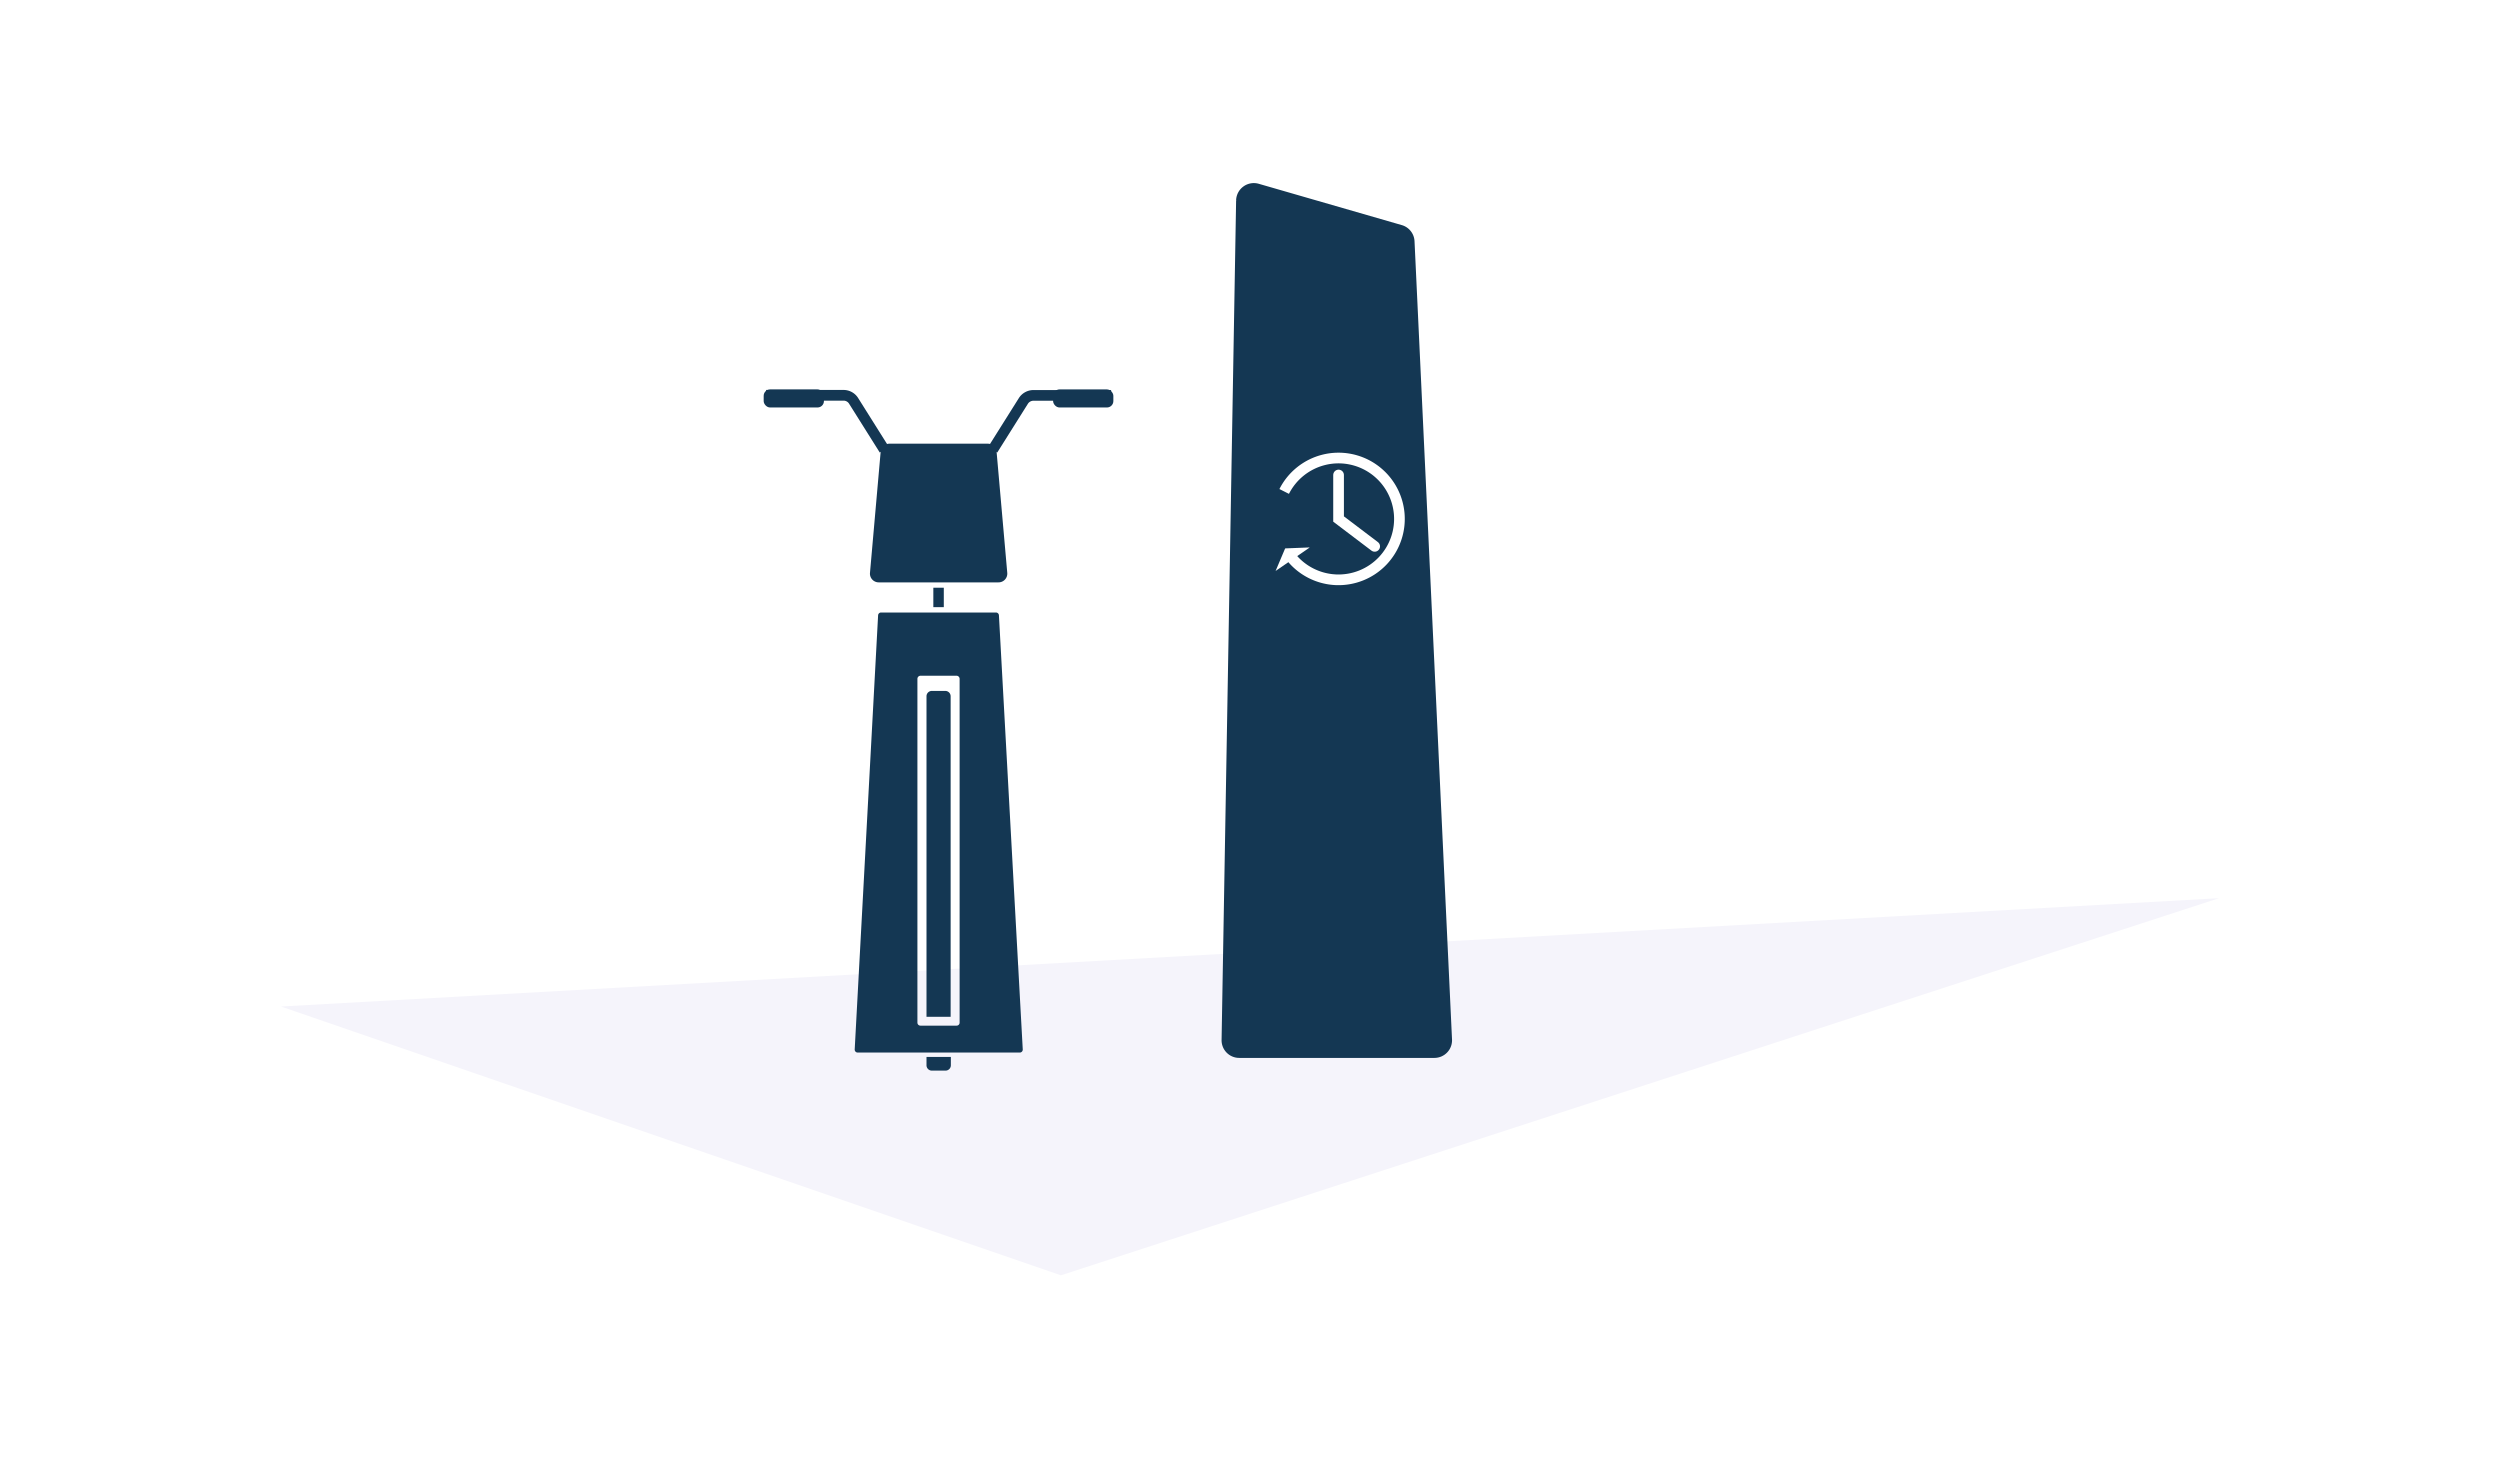 <svg xmlns="http://www.w3.org/2000/svg" viewBox="0 0 234 137"><defs><style>.cls-1{fill:#fff;}.cls-2{fill:#f5f4fb;}.cls-3,.cls-4,.cls-6{fill:#143753;}.cls-4,.cls-5{stroke:#143753;}.cls-5,.cls-7,.cls-8{fill:none;stroke-miterlimit:10;}.cls-6,.cls-7,.cls-8{stroke:#fff;}.cls-8{stroke-linecap:round;}</style></defs><g id="Fondo"><rect class="cls-1" x="-0.7" y="-0.33" width="235.79" height="138.26"/></g><g id="Capa_1" data-name="Capa 1"><g id="Capa_4-3" data-name="Capa 4-3"><path id="Trazado_2266-4" data-name="Trazado 2266-4" class="cls-2" d="M26.3,94.21l73,25.16L207.7,84.07Z"/></g><path class="cls-3" d="M86.72,98.93H89a0,0,0,0,1,0,0v.78a.5.5,0,0,1-.5.5H87.22a.5.5,0,0,1-.5-.5v-.78A0,0,0,0,1,86.72,98.93Z"/><path class="cls-4" d="M131.9,22.6l3.51,74.72a1.15,1.15,0,0,1-1.15,1.2H116a1.15,1.15,0,0,1-1.16-1.17l1.36-78.58a1.16,1.16,0,0,1,1.47-1.09l13.4,3.87A1.15,1.15,0,0,1,131.9,22.6Z"/><path class="cls-3" d="M87.22,64.67h1.26a.5.5,0,0,1,.5.5v30a0,0,0,0,1,0,0H86.72a0,0,0,0,1,0,0v-30A.5.5,0,0,1,87.22,64.67Z"/><path class="cls-5" d="M82.77,42.09l-2.86-4.55A1.11,1.11,0,0,0,79,37H71.71"/><rect class="cls-3" x="71.48" y="36.45" width="5.64" height="1.69" rx="0.6"/><path class="cls-5" d="M92.92,42.09l2.86-4.55a1.12,1.12,0,0,1,1-.53H104"/><rect class="cls-3" x="98.57" y="36.45" width="5.64" height="1.69" rx="0.6" transform="translate(202.78 74.59) rotate(-180)"/><rect class="cls-6" x="86.86" y="54.51" width="1.98" height="2.82"/><path class="cls-3" d="M93.22,57.33H82.47a.28.28,0,0,0-.28.27L80,98.23a.28.28,0,0,0,.28.29H95.45a.28.28,0,0,0,.28-.29L93.5,57.6A.28.28,0,0,0,93.22,57.33ZM89.54,96H86.15a.28.28,0,0,1-.28-.28V63.54a.29.29,0,0,1,.28-.29h3.39a.29.29,0,0,1,.28.29V95.7A.28.28,0,0,1,89.54,96Z"/><path class="cls-3" d="M93.44,54.51H82.25a.82.82,0,0,1-.82-.89l1-11.34a.82.82,0,0,1,.82-.75h9.22a.82.82,0,0,1,.81.75l1,11.34A.82.82,0,0,1,93.44,54.51Z"/><path class="cls-7" d="M120.2,46a5.7,5.7,0,1,1,.61,6.1"/><polygon class="cls-1" points="119.4 53.43 120.29 51.33 122.58 51.24 122.58 51.25 119.4 53.44 119.4 53.43"/><polyline class="cls-8" points="128.67 51.14 125.29 48.58 125.29 44.46"/></g></svg>